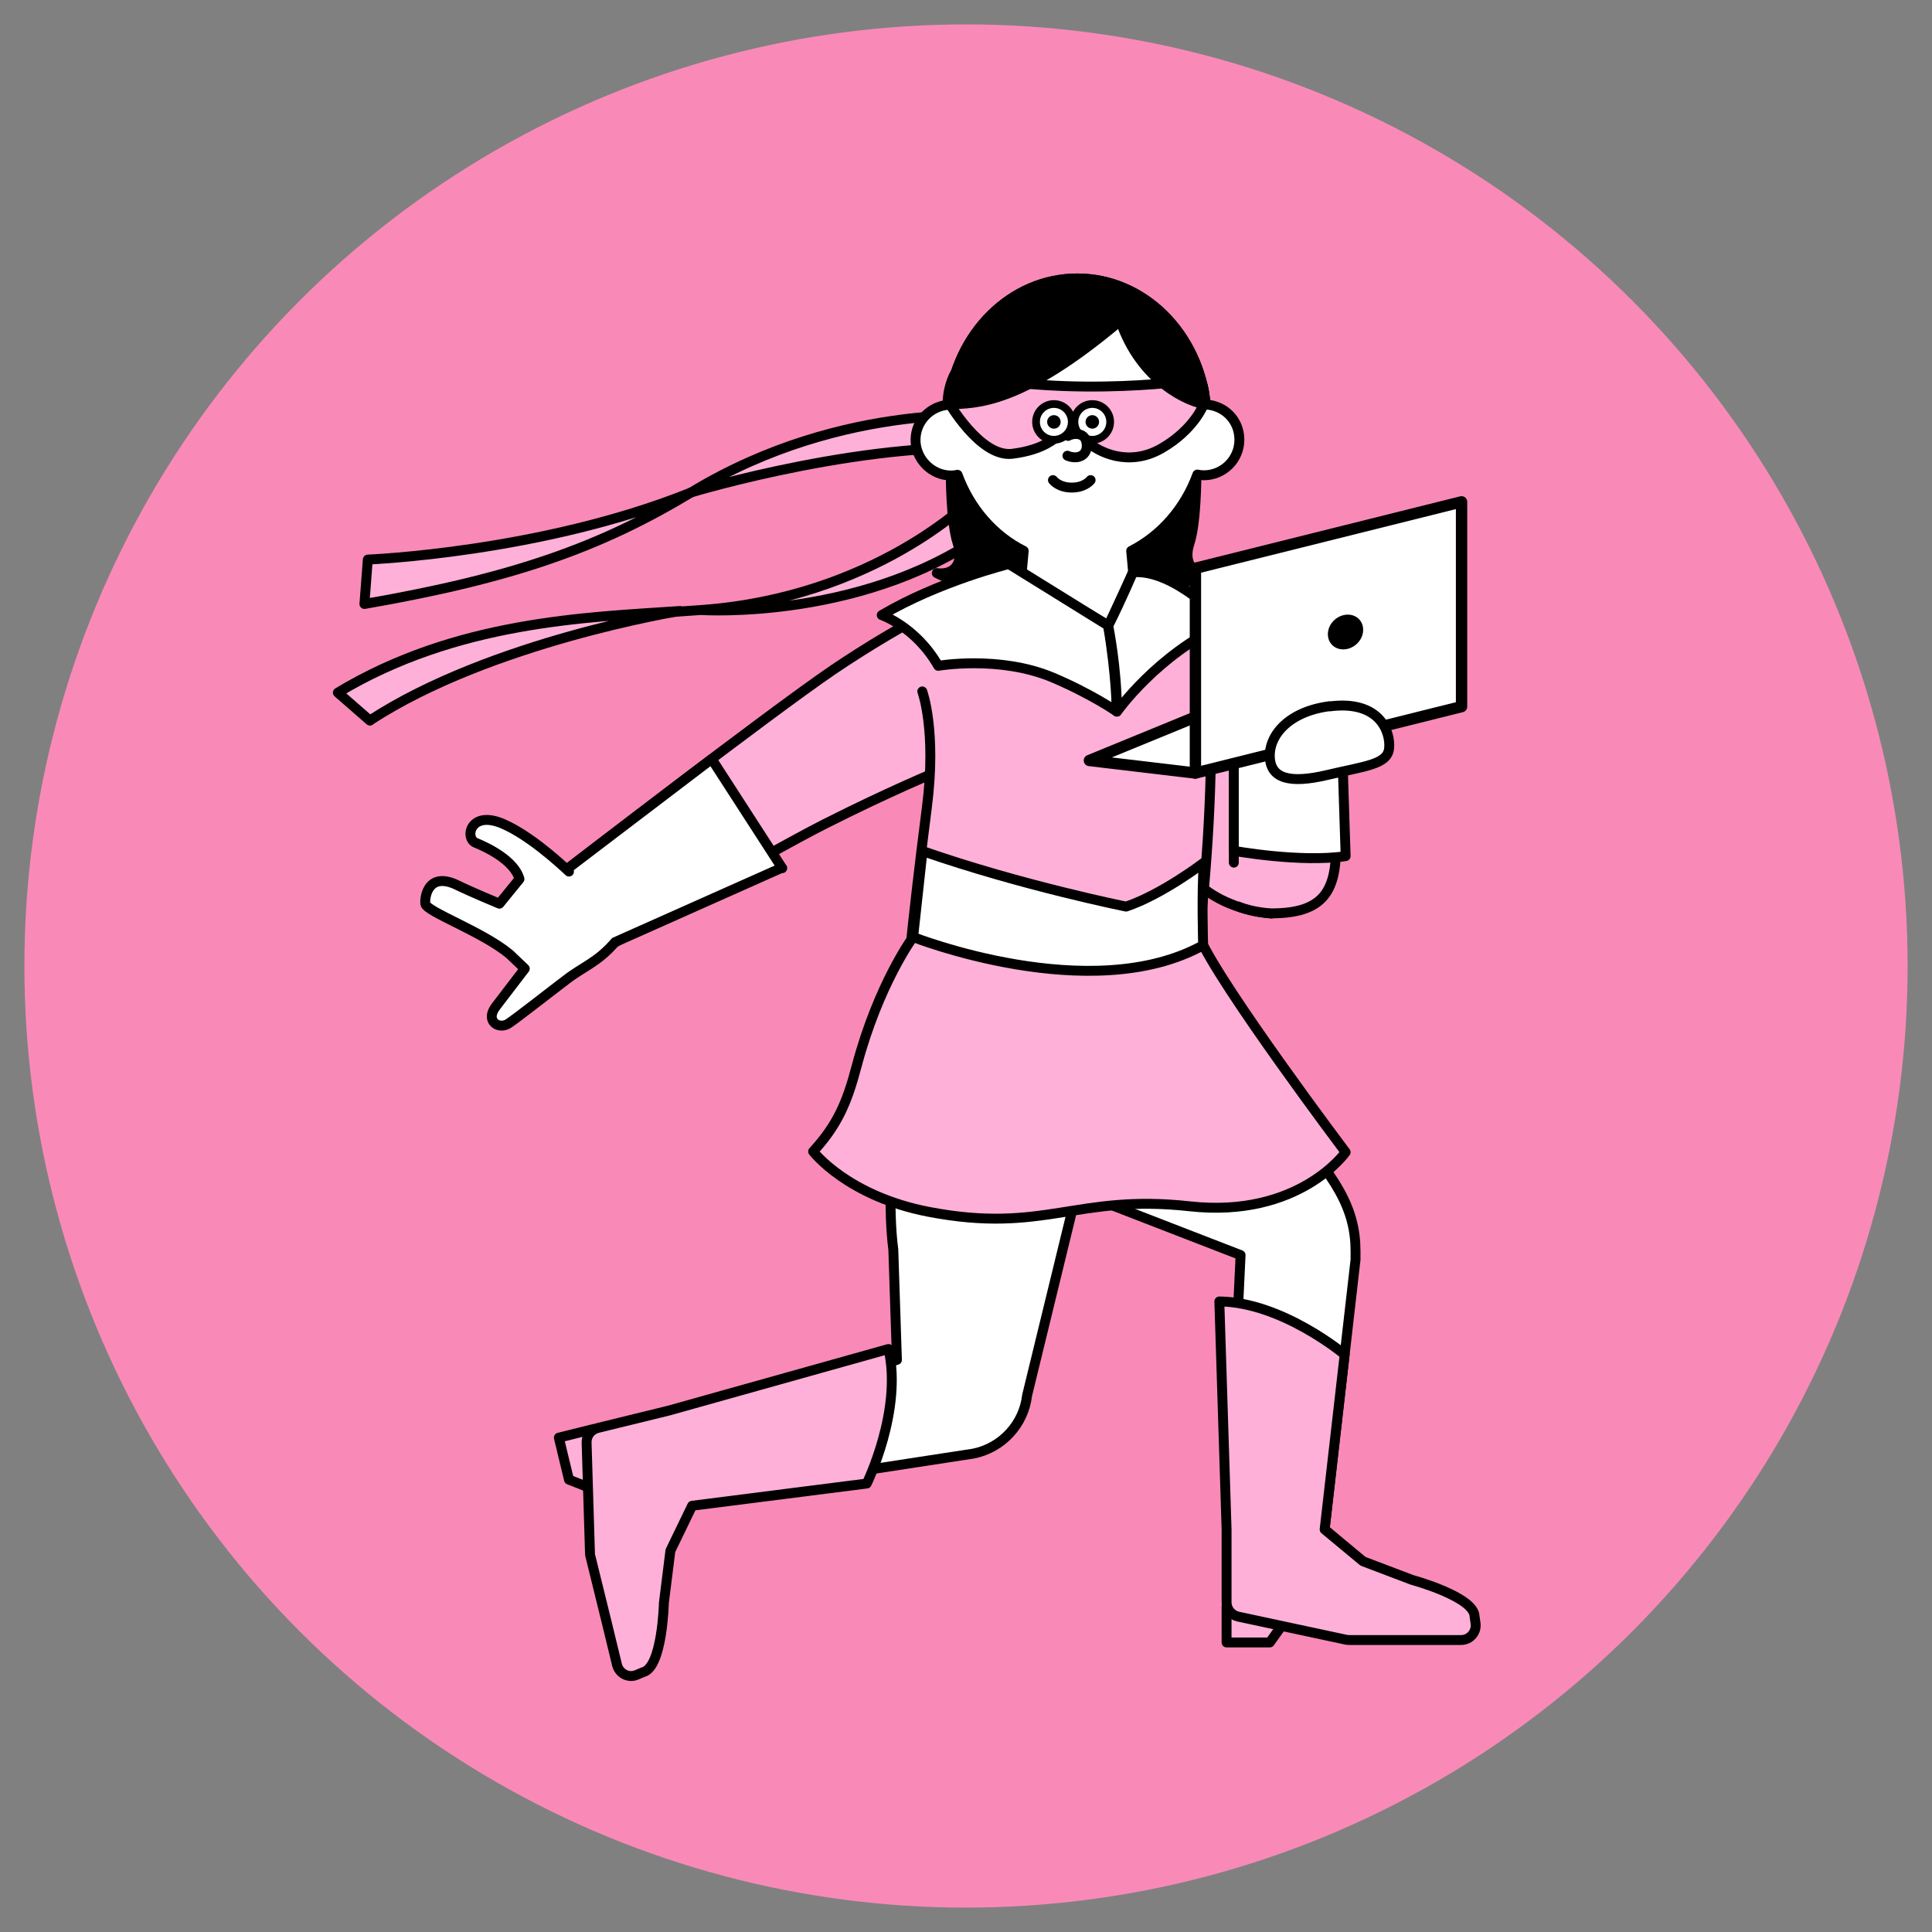 <?xml version="1.0" encoding="UTF-8"?>
<svg id="_レイヤー_1" xmlns="http://www.w3.org/2000/svg" width="80" height="80" version="1.1" viewBox="0 0 80 80">
  <rect x="0" y="0" width="80" height="80" fill="#808080" stroke="none"/>
  <!-- Generator: Adobe Illustrator 29.3.1, SVG Export Plug-In . SVG Version: 2.1.0 Build 151)  -->
  <defs>
    <style>
      .st0 {
        fill: #ffb0d8;
      }

      .st0, .st1, .st2, .st3, .st4, .st5, .st6 {
        stroke: #000;
        stroke-linecap: round;
        stroke-linejoin: round;
      }

      .st0, .st4, .st5, .st6 {
        stroke-width: .41px;
      }

      .st7, .st1, .st3, .st4 {
        fill: #fff;
      }

      .st1 {
        stroke-width: .32px;
      }

      .st8 {
        fill: #f98ab7;
      }

      .st2 {
        stroke-width: .16px;
      }

      .st3 {
        stroke-width: .47px;
      }

      .st5 {
        fill: none;
      }
    </style>
  </defs>
  <circle class="st8" cx="40" cy="40" r="38.99"/>
  <g>
    <path class="st0" d="M48.73,35.47s.84,2.06,3.92,2.36l1.7-2.15-1.94-7.93c-.82-.56-2.57-1.93-2.57-1.93"/>
    <path class="st0" d="M51.09,35.72v-5.78h4.23v5.17c0,1.86-.6,2.71-2.67,2.71,0,0-.73-.02-1.39-.29"/>
    <path class="st4" d="M51.09,29.95v5.28s2.75.5,4.63.22l-.2-6.24-4.43.74h0Z"/>
    <path class="st0" d="M41.45,17.24s-6.45-.73-12.83,3.15c0,0,7.66-2.32,13.31-1.77l-.48-1.38h0Z"/>
    <path class="st4" d="M37.46,41.77s-.9,6.75-.47,9.97l.15,4.57-9.94,2.86-1.54,3.96,1.7,1.83.96-2.93,11.99-1.84c1.18-.24,2.08-1.21,2.22-2.41l2.71-11.12"/>
    <path class="st4" d="M48.73,42.47l4.38,3.85c2.28,2.45,3.02,3.77,3.02,5.5v.34l-1.28,11.17,2.05,1.76-1.39,1.21-4.71-2.29.57-12.04-6.79-2.63,1.74-6.67,2.41-.19"/>
    <path class="st0" d="M43.84,23.36c-2.17.02-6.76,2.62-9.35,4.38s-11,8.24-11,8.24l1.97,3.05s6.02-3.55,8.69-4.91c2.67-1.35,4.64-2.16,4.64-2.16"/>
    <path class="st0" d="M38.19,28.63s.6,1.62.19,4.8c-.71,5.51-.82,7.46-.93,8.34,0,0,5.45.38,11.7.89,0,0,1.66-10.14.69-16.85,0,0,.06-.69-2.93-2.11"/>
    <g>
      <g>
        <path class="st0" d="M40.22,20.69s-4.03,4.06-11.2,4.57c-7.17.5,0,0,0,0,0,0,7.01.48,12.18-3.48"/>
        <path class="st0" d="M15.32,29.84l-1.33-1.16c4.89-2.95,10.27-3.12,14.16-3.38,0,0-7.84,1.27-12.83,4.53h0Z"/>
      </g>
      <path class="st6" d="M39.37,19.69s0,1.93.28,2.79c.29.86-.17,1.35-.86,1.25,0,0,1.75.99,3.5.07v-1.86l-2.92-2.25h0Z"/>
      <path class="st6" d="M49.54,19.69s0,1.93-.28,2.79c-.29.86.17,1.35.86,1.25,0,0-1.75.99-3.5.07v-1.86l2.92-2.25h0Z"/>
      <g>
        <path class="st7" d="M49.93,16.76c-.3-2.94-2.57-5.23-5.32-5.23s-5.01,2.29-5.32,5.23c-.77.05-1.38.68-1.38,1.46s.66,1.47,1.47,1.47c.09,0,.18-.01.27-.03.51,1.4,1.5,2.53,2.74,3.15l-.09.99,3.6,2.1,1.02-2.21-.08-.88c1.24-.63,2.23-1.76,2.74-3.16.09.02.18.03.27.03.81,0,1.47-.66,1.47-1.47s-.61-1.41-1.38-1.46h-.01Z"/>
        <path class="st5" d="M49.93,16.76c-.3-2.94-2.57-5.23-5.32-5.23s-5.01,2.29-5.32,5.23c-.77.05-1.38.68-1.38,1.46s.66,1.47,1.47,1.47c.09,0,.18-.01.27-.03.51,1.4,1.5,2.53,2.74,3.15l-.09.99,3.6,2.1,1.02-2.21-.08-.88c1.24-.63,2.23-1.76,2.74-3.16.09.02.18.03.27.03.81,0,1.47-.66,1.47-1.47s-.61-1.41-1.38-1.46h-.01Z"/>
      </g>
      <path class="st0" d="M39.56,15.44s-.28.44-.32,1.15c0,0,1.34,2.37,2.68,2.2s1.73-.66,1.92-.73.72-.2,1.18.23,1.71,1.06,3.07.28,1.75-1.82,1.75-1.82c0,0,.15-.29-.12-1.05,0,0-5.22.84-10.16-.26h0Z"/>
      <g>
        <g>
          <circle class="st1" cx="43.64" cy="17.47" r=".74"/>
          <circle class="st2" cx="43.64" cy="17.47" r=".2"/>
        </g>
        <g>
          <circle class="st1" cx="45.23" cy="17.47" r=".74"/>
          <circle class="st2" cx="45.23" cy="17.47" r=".2"/>
        </g>
      </g>
      <path class="st4" d="M45.16,19.88s-.23.31-.78.31-.78-.31-.78-.31"/>
      <path class="st4" d="M44.2,18.87s.18.09.41.06c.18-.03.39-.15.39-.47,0-.63-.62-.51-.77-.41"/>
      <path class="st6" d="M49.93,16.74c-.65-.06-2.69-.93-3.54-3.46-4.1,3.46-5.95,3.43-7.1,3.46.32-2.94,2.58-5.21,5.32-5.21s5.01,2.28,5.32,5.22h0Z"/>
    </g>
    <polygon class="st0" points="53.8 66.3 50.79 66.51 50.79 68.01 52.58 68.01 53.8 66.3"/>
    <path class="st0" d="M50.79,63.33v3.02c0,.28.2.53.48.59l4.48.96s.08.01.13.01h4.62c.37,0,.65-.33.6-.69l-.04-.28c0-.82-2.59-1.52-2.59-1.52l-2.03-.77-1.59-1.32.83-7.24s-2.58-2.17-5.19-2.2l.3,9.44h0Z"/>
    <polygon class="st0" points="25.52 62.04 24.59 59.17 23.14 59.53 23.56 61.27 25.52 62.04"/>
    <path class="st0" d="M27.69,58.41l-2.94.72c-.28.07-.47.32-.46.61l.14,4.58s0,.08.02.13l.66,2.68.44,1.81c.09.36.48.56.82.41l.26-.11c.8-.2.86-2.87.86-2.87l.27-2.16.9-1.86,7.23-.92s1.49-3.03.9-5.57l-9.1,2.55h0Z"/>
    <path class="st0" d="M28.62,20.39c-3.76,2.27-7.37,3.55-13.53,4.62l.14-1.84s7.18-.28,13.39-2.78Z"/>
    <path class="st0" d="M37.81,38.8s-1.43,1.93-2.34,5.35c-.4,1.52-.8,2.44-1.8,3.53,0,0,1.41,1.85,4.79,2.5,4.79.92,6.1-.75,10.8-.23,4.54.5,6.46-2.24,6.46-2.24,0,0-5.19-6.89-6.06-8.91"/>
    <g>
      <path class="st7" d="M32.39,35.95l-2.92-4.52-5.98,4.55.07.11c-.5-.47-1.69-1.53-2.74-1.98-1.35-.58-1.59.6-1.12.79s1.6.73,1.81,1.5l-.83,1.02s-1.18-.49-1.75-.77c-1.16-.56-1.35.43-1.32.77.04.33,2.36,1.15,3.49,2.09l.63.6s-.74.97-1.2,1.57.13.97.53.7,1.63-1.24,2.37-1.8c.72-.56,1.32-.73,2.04-1.57l6.89-3.07h.03Z"/>
      <path class="st5" d="M32.39,35.95l-2.92-4.52-5.98,4.55.07.11c-.5-.47-1.69-1.53-2.74-1.98-1.35-.58-1.59.6-1.12.79s1.6.73,1.81,1.5l-.83,1.02s-1.18-.49-1.75-.77c-1.16-.56-1.35.43-1.32.77.04.33,2.36,1.15,3.49,2.09l.63.6s-.74.97-1.2,1.57.13.97.53.7,1.63-1.24,2.37-1.8c.72-.56,1.32-.73,2.04-1.57l6.89-3.07h.03Z"/>
    </g>
    <path class="st4" d="M37.81,38.8s7.37,2.91,12.01.34c0,0-.07-2.21.03-3.42,0,0-1.73,1.32-3.22,1.82,0,0-4.33-.87-8.43-2.3l-.39,3.57h0Z"/>
    <path class="st4" d="M41.75,23.36s-2.87.71-5.24,2.11c0,0,1.41.48,2.34,2.1,0,0,2.53-.44,4.73.48,1.61.68,2.66,1.41,2.66,1.41,0,0,0-1.44-.36-3.56l-4.13-2.56h0v.02Z"/>
    <path class="st4" d="M46.25,29.47s1.65-2.36,4.49-3.66c0,0-2.1-2.27-3.83-2.11,0,0-.48,1.14-1.02,2.21,0,0,.36,1.76.36,3.56h0Z"/>
    <g>
      <polyline class="st3" points="49.5 29.69 45.11 31.49 49.5 32.01"/>
      <polygon class="st3" points="49.5 32.01 60.52 29.26 60.52 20.78 49.5 23.53 49.5 32.01"/>
      <path class="st4" d="M55.07,29.24c-1.66.21-2.51,1.16-2.49,2.08.02.92.82,1.14,2.38.77,1.56-.37,2.49-.43,2.56-1.1s-.38-2.01-2.46-1.74h0Z"/>
      <path d="M56.44,26.17c-.05.4-.42.72-.82.72s-.68-.32-.63-.72.42-.72.82-.72.68.32.63.72Z"/>
    </g>
  </g>
</svg>